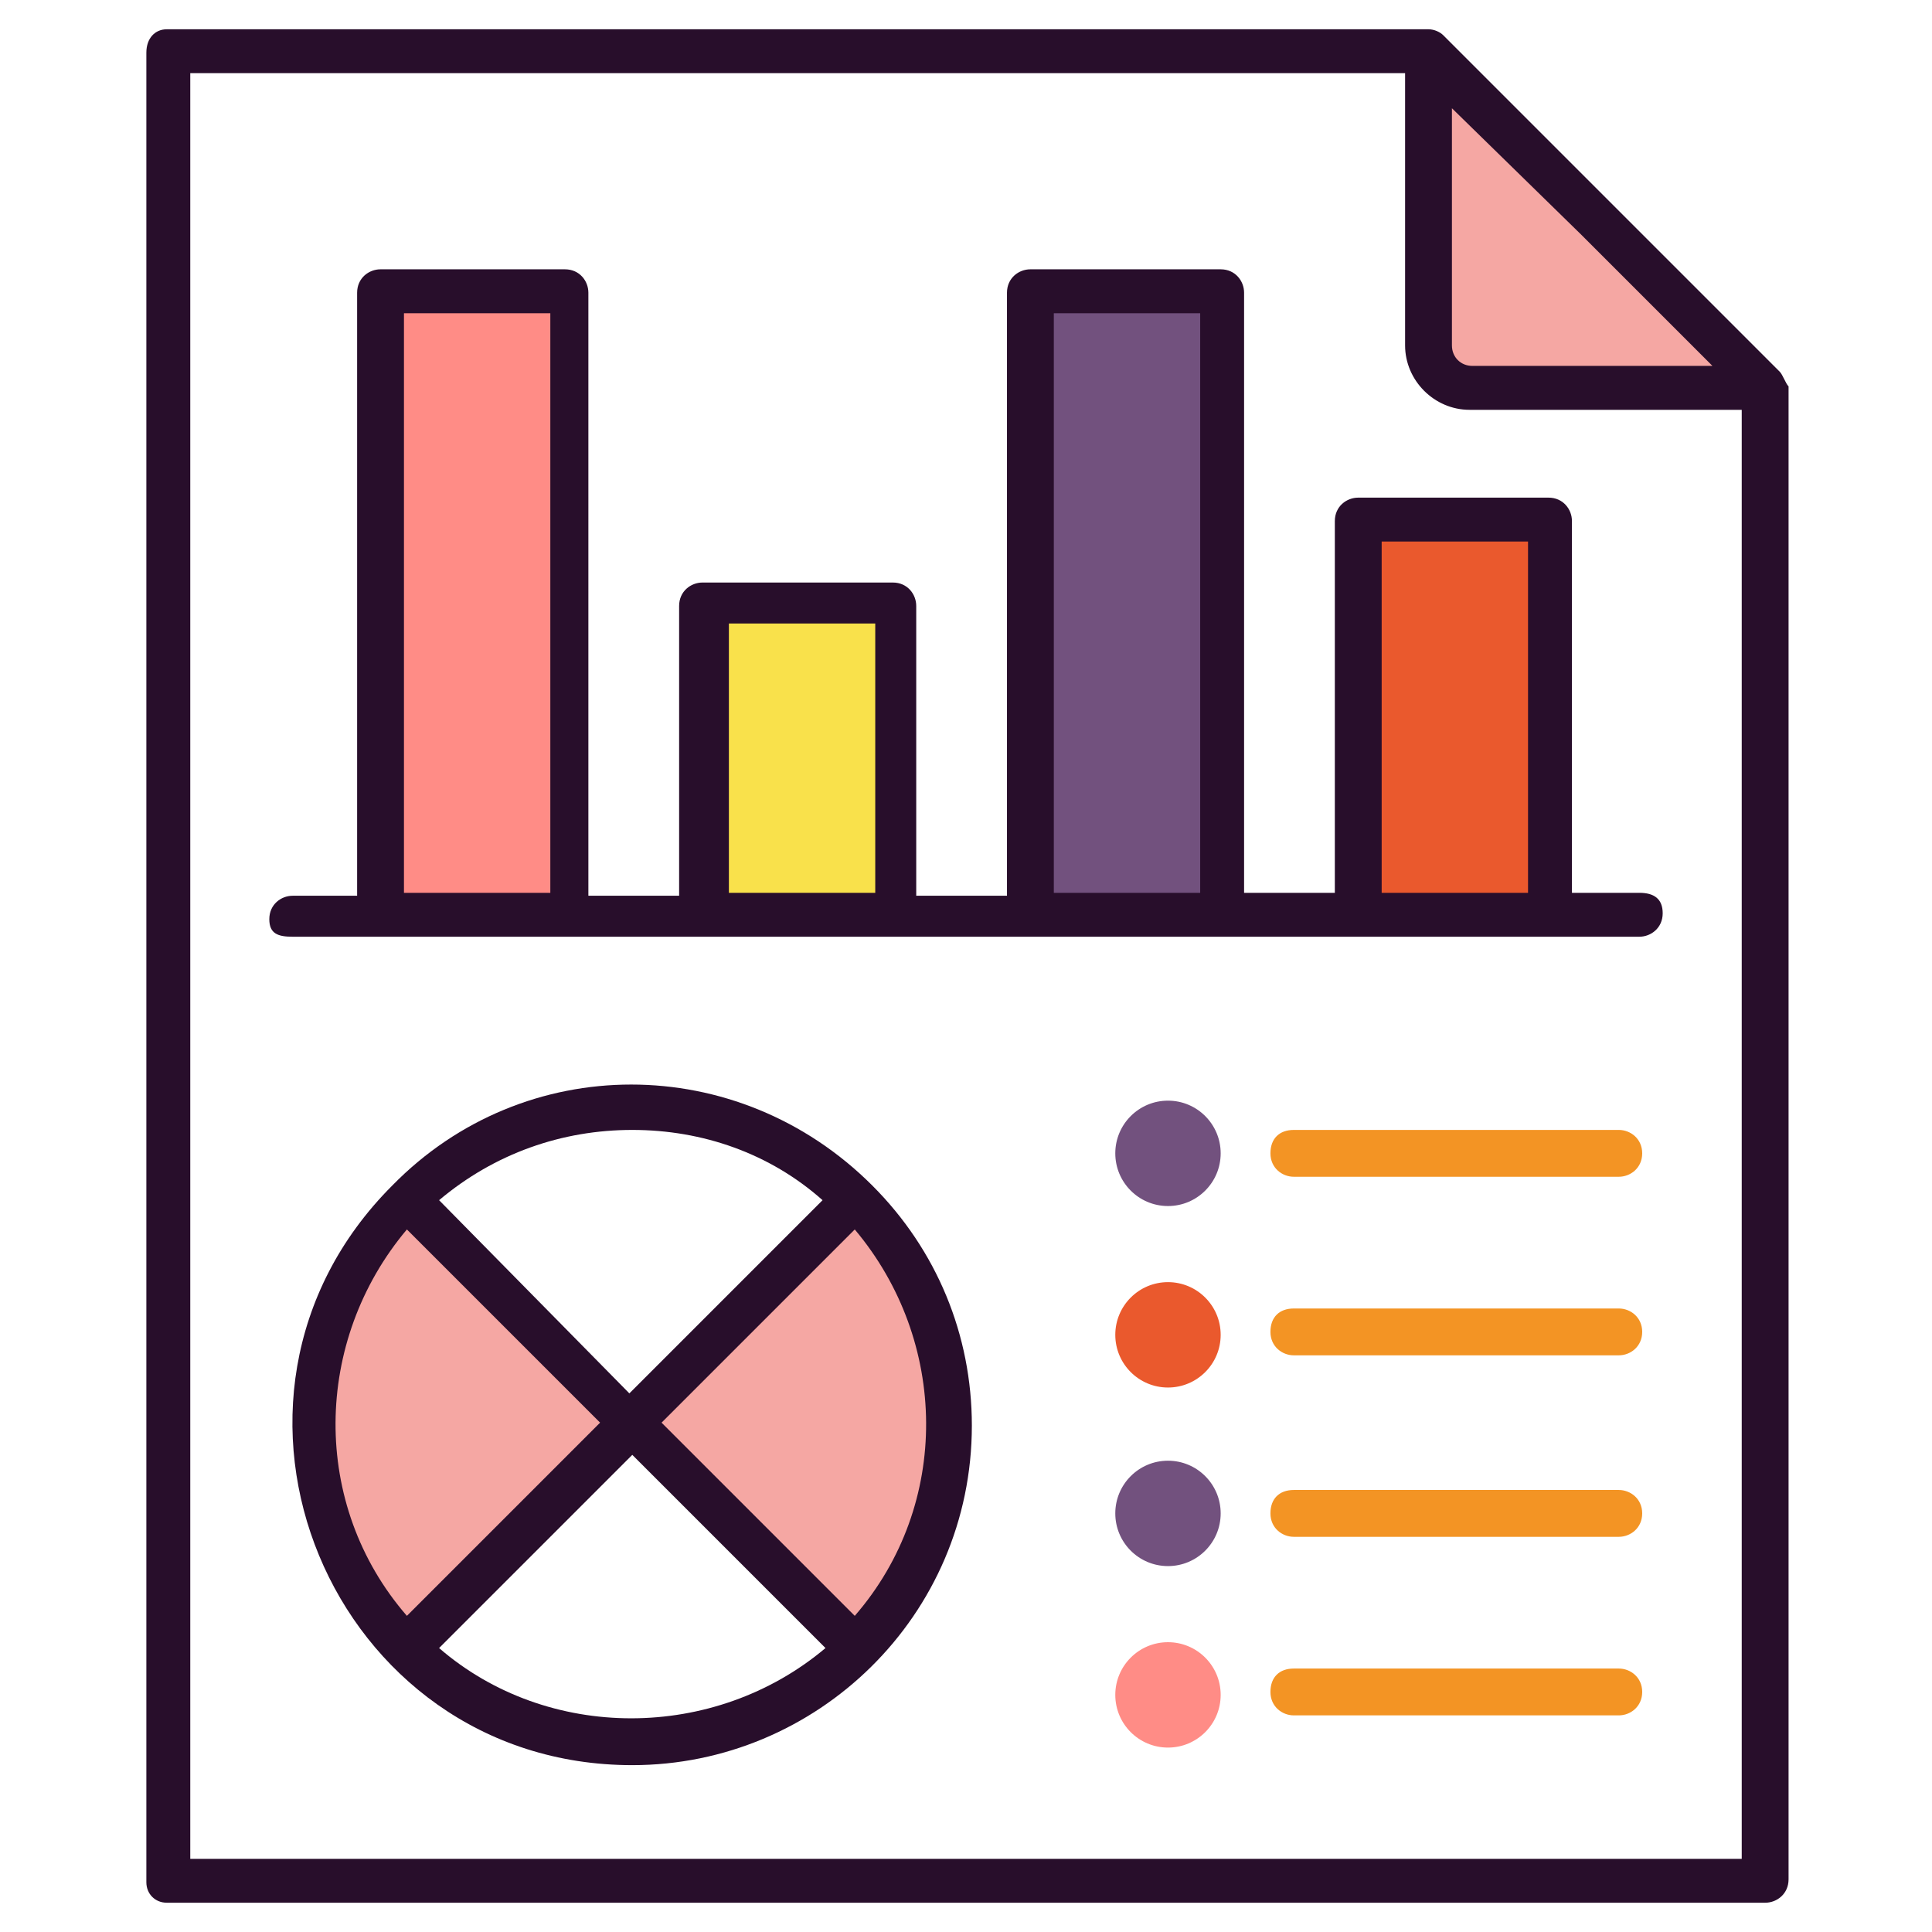 <svg xmlns="http://www.w3.org/2000/svg" xml:space="preserve" viewBox="0 0 66 66" id="StatisticalAnalysis">
  <path d="M60.3 13.2H50.2c-.8 0-1.4-.6-1.4-1.4V1.7l11.5 11.5z" fill="#f5a7a3" class="colord3d6dd svgShape"></path>
  <path d="M55.3 58.6H44.2c-.4 0-.8-.3-.8-.8s.3-.8.8-.8h11.1c.4 0 .8.3.8.8s-.4.8-.8.8zM55.3 52.5H44.2c-.4 0-.8-.3-.8-.8s.3-.8.8-.8h11.1c.4 0 .8.3.8.8s-.4.8-.8.8zM55.3 46.3H44.2c-.4 0-.8-.3-.8-.8s.3-.8.8-.8h11.1c.4 0 .8.3.8.8s-.4.8-.8.8zM55.3 40.2H44.2c-.4 0-.8-.3-.8-.8s.3-.8.8-.8h11.1c.4 0 .8.3.8.8s-.4.8-.8.8z" fill="#f39424" class="color9facbd svgShape"></path>
  <circle cx="39.9" cy="39.4" r="1.8" fill="#72517e" class="color1eb975 svgShape"></circle>
  <circle cx="39.9" cy="45.6" r="1.8" fill="#ea592d" class="colorf86868 svgShape"></circle>
  <circle cx="39.9" cy="51.7" r="1.8" fill="#72517e" class="color1eb975 svgShape"></circle>
  <circle cx="39.9" cy="57.9" r="1.8" fill="#ff8c86" class="color86d2ff svgShape"></circle>
  <path d="m13.9 41 7.7 7.7-7.7 7.7c-4.2-4.3-4.2-11.2 0-15.4zM29.2 41c4.2 4.2 4.2 11.1 0 15.3l-7.7-7.7 7.7-7.6z" fill="#f5a7a3" class="colord3d6dd svgShape"></path>
  <path d="M13 10h6.5v21.3H13z" fill="#ff8c86" class="color86d2ff svgShape"></path>
  <path fill="#f9e14b" d="M24.2 20.6h6.5v10.7h-6.5z" class="colorfeda7c svgShape"></path>
  <path d="M35.3 10h6.5v21.3h-6.5z" fill="#72517e" class="color1eb975 svgShape"></path>
  <path d="M46.4 17.8h6.5v13.5h-6.5z" fill="#ea592d" class="colorf86868 svgShape"></path>
  <path d="M56 31.3H10" fill="#f5a7a3" class="colord3d6dd svgShape"></path>
  <path d="M60.8 12.7 49.3 1.2c-.1-.1-.3-.2-.5-.2H5.7c-.4 0-.7.3-.7.8v62.5c0 .4.3.7.7.7h54.6c.4 0 .8-.3.8-.8v-51c-.1-.1-.2-.4-.3-.5zM49.5 3.6 54 8l4.5 4.5h-8.2c-.4 0-.7-.3-.7-.7V3.6zm-43 59.9v-61H48v9.3c0 1.2 1 2.2 2.2 2.2h9.3v49.5h-53z" fill="#280e2b" class="color000000 svgShape"></path>
  <path d="M13.4 40.5c-7.3 7.3-2.1 19.8 8.2 19.8 6.3 0 11.6-5.1 11.6-11.6 0-3.1-1.2-6-3.4-8.2-4.6-4.6-11.9-4.6-16.4 0zm14.7.5-6.6 6.6L15 41c1.9-1.6 4.2-2.4 6.6-2.4s4.7.8 6.5 2.4zM13.9 55.2c-3.3-3.8-3.2-9.4 0-13.2l6.6 6.6-6.6 6.6zm1.1 1.1 6.6-6.6 6.6 6.6c-3.8 3.2-9.5 3.2-13.2 0zm14.2-1.1-6.6-6.6 6.6-6.6c3.2 3.8 3.3 9.4 0 13.2zM56 30.5h-2.3V17.8c0-.4-.3-.8-.8-.8h-6.5c-.4 0-.8.3-.8.8v12.7h-3.1V10c0-.4-.3-.8-.8-.8h-6.5c-.4 0-.8.3-.8.8v20.6h-3.1v-9.9c0-.4-.3-.8-.8-.8H24c-.4 0-.8.3-.8.8v9.9h-3.1V10c0-.4-.3-.8-.8-.8H13c-.4 0-.8.3-.8.8v20.6H10c-.4 0-.8.3-.8.8s.3.6.8.6h46c.4 0 .8-.3.8-.8s-.3-.7-.8-.7zm-42.2 0V10.7h5v19.8h-5zm11.1 0v-9.2h5v9.2h-5zm11.1 0V10.7h5v19.8h-5zm11.2 0v-12h5v12h-5z" fill="#280e2b" class="color000000 svgShape"></path>
</svg>
